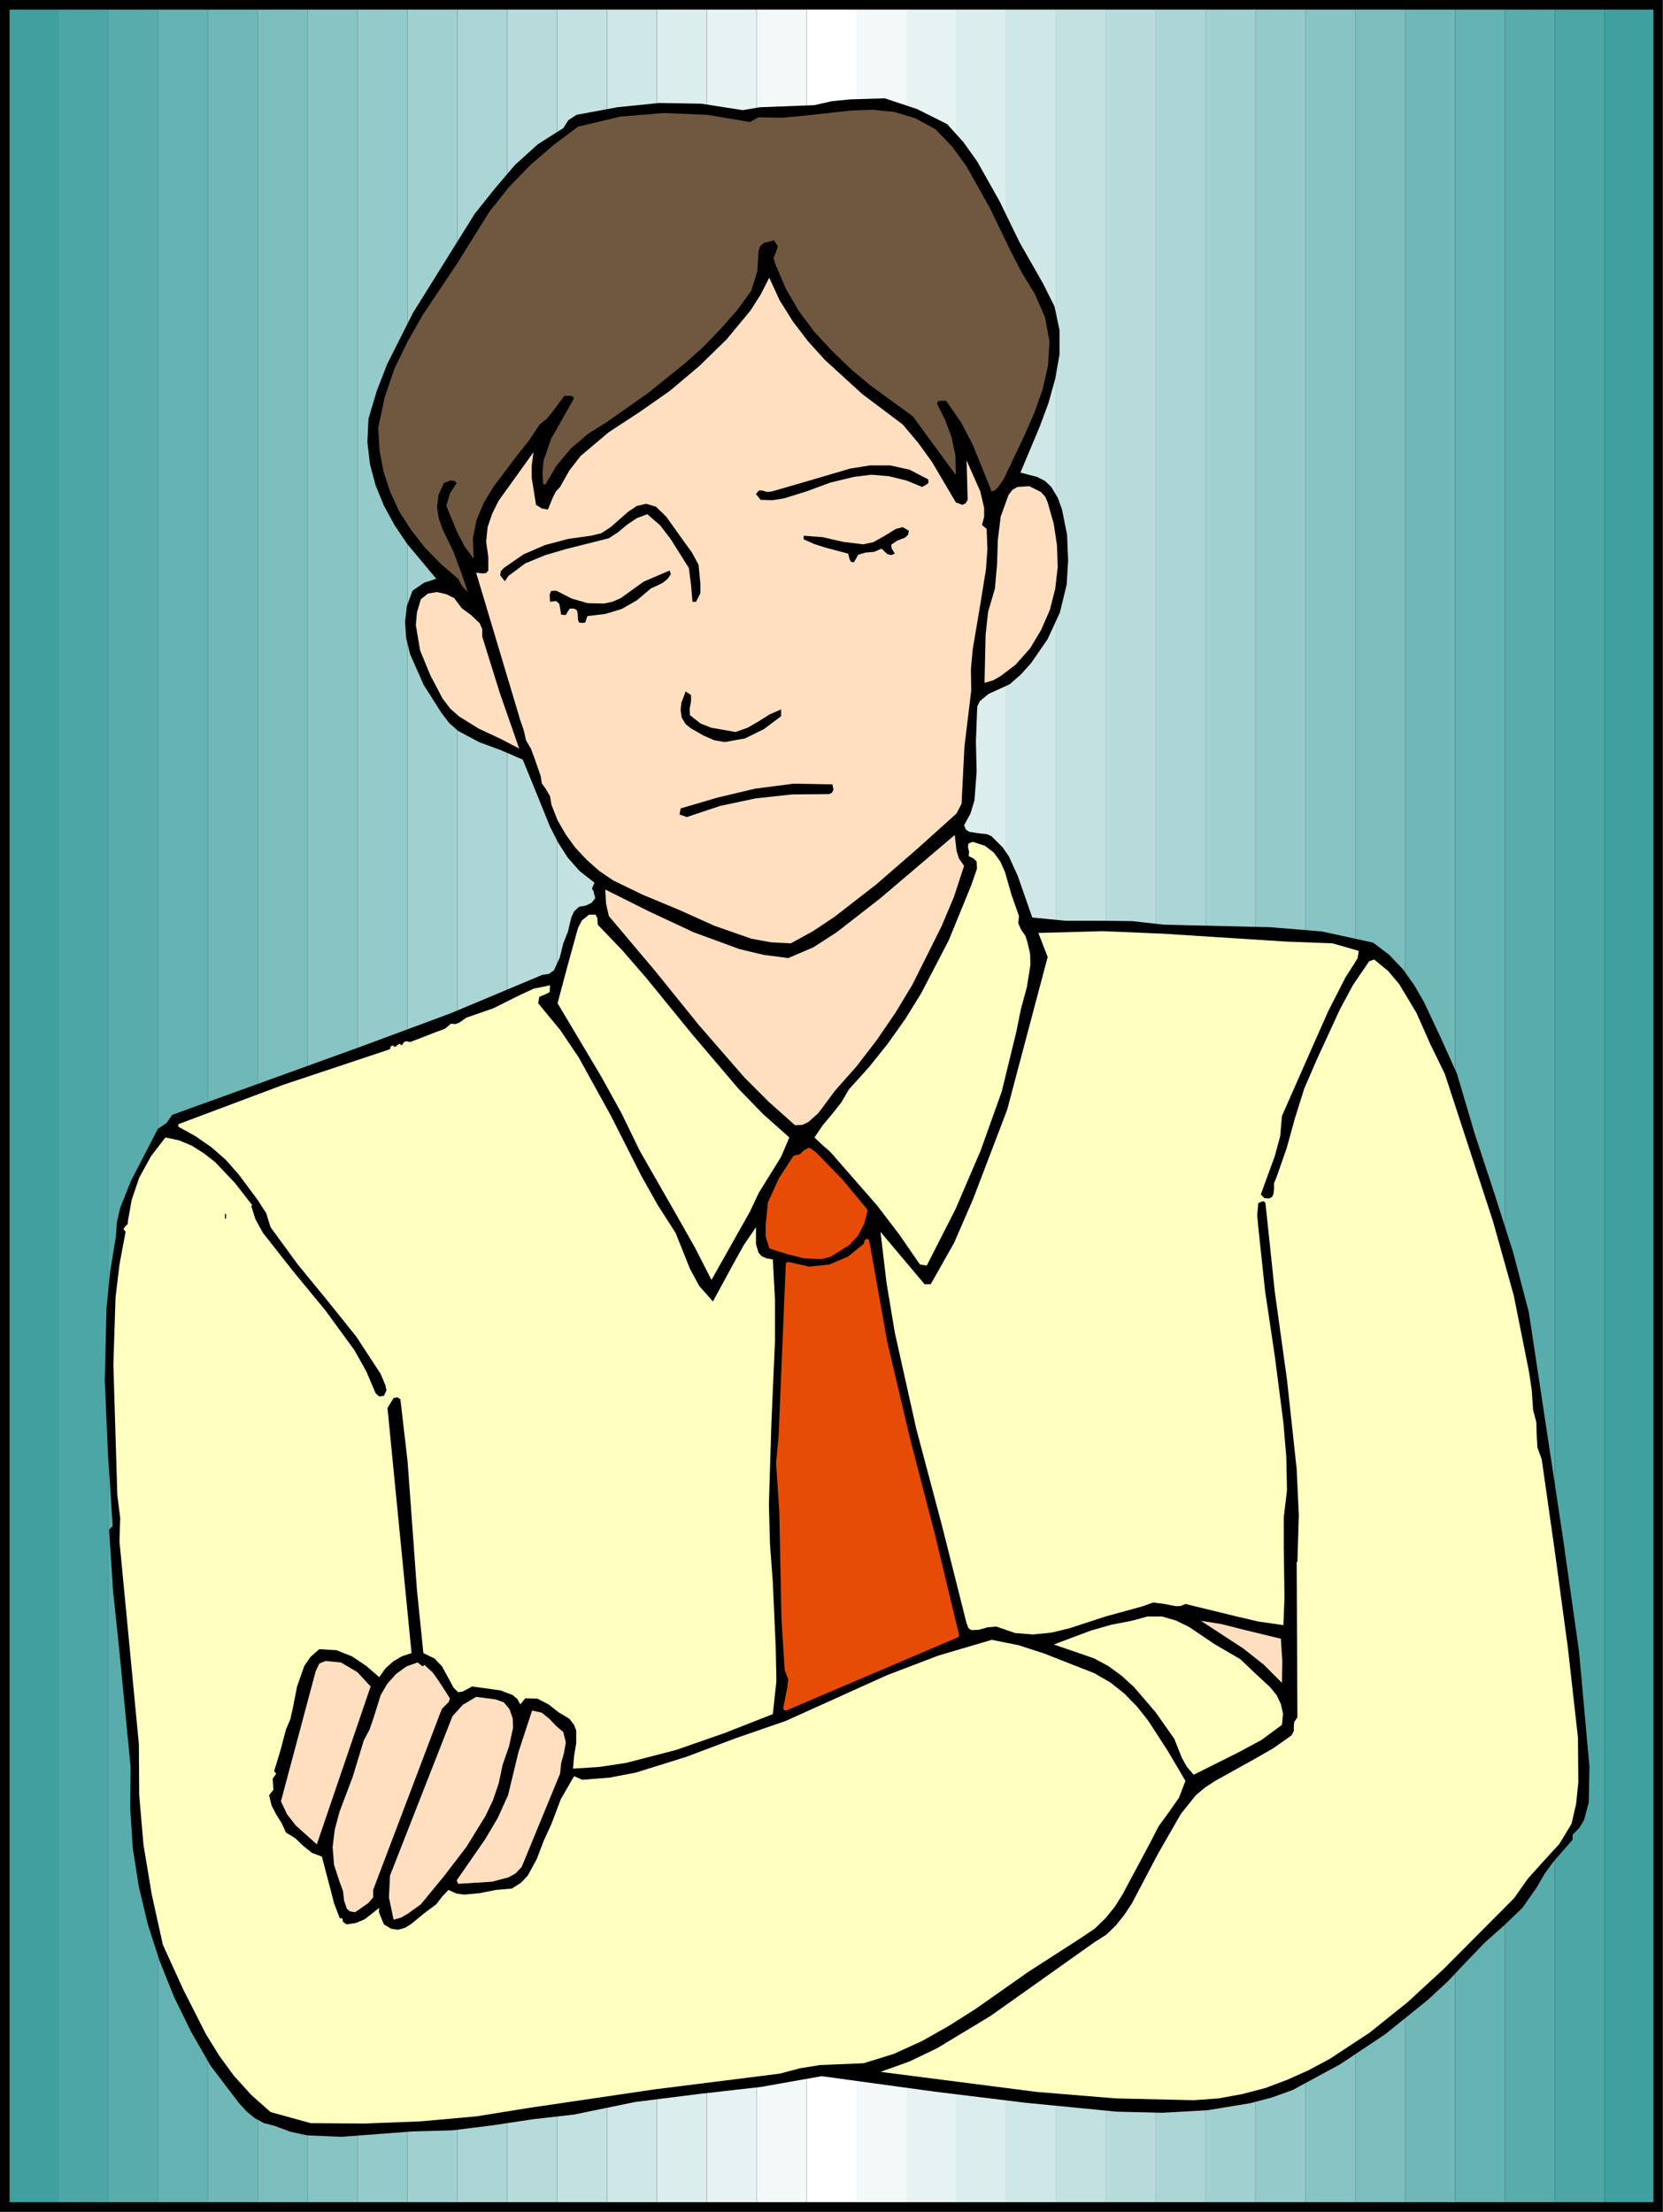 <?xml version="1.0" encoding="UTF-8" standalone="no"?>
<svg
   xmlns:dc="http://purl.org/dc/elements/1.1/"
   xmlns:cc="http://creativecommons.org/ns#"
   xmlns:rdf="http://www.w3.org/1999/02/22-rdf-syntax-ns#"
   xmlns:svg="http://www.w3.org/2000/svg"
   xmlns="http://www.w3.org/2000/svg"
   xmlns:sodipodi="http://sodipodi.sourceforge.net/DTD/sodipodi-0.dtd"
   xmlns:inkscape="http://www.inkscape.org/namespaces/inkscape"
   version="1.0"
   width="117.729mm"
   height="156.591mm"
   id="svg199"
   sodipodi:docname="JBIZ017.WMF">
  <rect width="100%" height="100%" fill="#333333" stroke="none"/>
  <sodipodi:namedview
     pagecolor="#ffffff"
     bordercolor="#666666"
     borderopacity="1"
     objecttolerance="10"
     gridtolerance="10"
     guidetolerance="10"
     inkscape:pageopacity="0"
     inkscape:pageshadow="2"
     inkscape:window-width="640"
     inkscape:window-height="480"
     id="namedview201" />
  <defs
     id="defs9">
    <clipPath
       clipPathUnits="userSpaceOnUse"
       id="clipWmfPath1">
      <path
         d="M 0,0 L 444.864,0 L 444.864,591.744 L 0,591.744 z"
         id="path2" />
    </clipPath>
    <clipPath
       clipPathUnits="userSpaceOnUse"
       id="clipWmfPath2">
      <path
         d="M 2.592,2.592 V 589.152 H 442.367 V 2.592 Z"
         id="path5" />
    </clipPath>
    <pattern
       id="WMFhbasepattern"
       patternUnits="userSpaceOnUse"
       width="6"
       height="6"
       x="0"
       y="0" />
  </defs>
  <path
     style="fill:#000000;fill-rule:evenodd;fill-opacity:1;stroke:none;"
     clip-path="url(#clipWmfPath1)"
     d="  M 444.768,591.648   L 0,591.648   L 0,0   L 444.768,0   L 444.768,591.648  z "
     id="path11" />
  <path
     style="fill:#40a0a0;fill-rule:evenodd;fill-opacity:1;stroke:none;"
     clip-path="url(#clipWmfPath2)"
     d="  M 2.304,2.304   L 15.648,2.304   L 15.648,589.536   L 2.304,589.536  z "
     id="path13" />
  <path
     style="fill:#4ca6a6;fill-rule:evenodd;fill-opacity:1;stroke:none;"
     clip-path="url(#clipWmfPath2)"
     d="  M 15.648,2.304   L 28.992,2.304   L 28.992,589.536   L 15.648,589.536  z "
     id="path15" />
  <path
     style="fill:#58acac;fill-rule:evenodd;fill-opacity:1;stroke:none;"
     clip-path="url(#clipWmfPath2)"
     d="  M 28.992,2.304   L 42.336,2.304   L 42.336,589.536   L 28.992,589.536  z "
     id="path17" />
  <path
     style="fill:#64b2b2;fill-rule:evenodd;fill-opacity:1;stroke:none;"
     clip-path="url(#clipWmfPath2)"
     d="  M 42.336,2.304   L 55.68,2.304   L 55.68,589.536   L 42.336,589.536  z "
     id="path19" />
  <path
     style="fill:#70b8b8;fill-rule:evenodd;fill-opacity:1;stroke:none;"
     clip-path="url(#clipWmfPath2)"
     d="  M 55.68,2.304   L 69.024,2.304   L 69.024,589.536   L 55.68,589.536  z "
     id="path21" />
  <path
     style="fill:#7cbebe;fill-rule:evenodd;fill-opacity:1;stroke:none;"
     clip-path="url(#clipWmfPath2)"
     d="  M 69.024,2.304   L 82.368,2.304   L 82.368,589.536   L 69.024,589.536  z "
     id="path23" />
  <path
     style="fill:#88c4c4;fill-rule:evenodd;fill-opacity:1;stroke:none;"
     clip-path="url(#clipWmfPath2)"
     d="  M 82.368,2.304   L 95.712,2.304   L 95.712,589.536   L 82.368,589.536  z "
     id="path25" />
  <path
     style="fill:#94caca;fill-rule:evenodd;fill-opacity:1;stroke:none;"
     clip-path="url(#clipWmfPath2)"
     d="  M 95.712,2.304   L 109.056,2.304   L 109.056,589.536   L 95.712,589.536  z "
     id="path27" />
  <path
     style="fill:#a0d0d0;fill-rule:evenodd;fill-opacity:1;stroke:none;"
     clip-path="url(#clipWmfPath2)"
     d="  M 109.056,2.304   L 122.4,2.304   L 122.4,589.536   L 109.056,589.536  z "
     id="path29" />
  <path
     style="fill:#abd5d5;fill-rule:evenodd;fill-opacity:1;stroke:none;"
     clip-path="url(#clipWmfPath2)"
     d="  M 122.4,2.304   L 135.744,2.304   L 135.744,589.536   L 122.4,589.536  z "
     id="path31" />
  <path
     style="fill:#b7dbdb;fill-rule:evenodd;fill-opacity:1;stroke:none;"
     clip-path="url(#clipWmfPath2)"
     d="  M 135.744,2.304   L 149.088,2.304   L 149.088,589.536   L 135.744,589.536  z "
     id="path33" />
  <path
     style="fill:#c3e1e1;fill-rule:evenodd;fill-opacity:1;stroke:none;"
     clip-path="url(#clipWmfPath2)"
     d="  M 149.088,2.304   L 162.432,2.304   L 162.432,589.536   L 149.088,589.536  z "
     id="path35" />
  <path
     style="fill:#cfe7e7;fill-rule:evenodd;fill-opacity:1;stroke:none;"
     clip-path="url(#clipWmfPath2)"
     d="  M 162.432,2.304   L 175.776,2.304   L 175.776,589.536   L 162.432,589.536  z "
     id="path37" />
  <path
     style="fill:#dbeded;fill-rule:evenodd;fill-opacity:1;stroke:none;"
     clip-path="url(#clipWmfPath2)"
     d="  M 175.776,2.304   L 189.12,2.304   L 189.12,589.536   L 175.776,589.536  z "
     id="path39" />
  <path
     style="fill:#e7f3f3;fill-rule:evenodd;fill-opacity:1;stroke:none;"
     clip-path="url(#clipWmfPath2)"
     d="  M 189.12,2.304   L 202.464,2.304   L 202.464,589.536   L 189.12,589.536  z "
     id="path41" />
  <path
     style="fill:#f3f9f9;fill-rule:evenodd;fill-opacity:1;stroke:none;"
     clip-path="url(#clipWmfPath2)"
     d="  M 202.464,2.304   L 215.808,2.304   L 215.808,589.536   L 202.464,589.536  z "
     id="path43" />
  <path
     style="fill:#ffffff;fill-rule:evenodd;fill-opacity:1;stroke:none;"
     clip-path="url(#clipWmfPath2)"
     d="  M 215.808,2.304   L 229.248,2.304   L 229.248,589.536   L 215.808,589.536  z "
     id="path45" />
  <path
     style="fill:#f3f9f9;fill-rule:evenodd;fill-opacity:1;stroke:none;"
     clip-path="url(#clipWmfPath2)"
     d="  M 229.248,2.304   L 242.592,2.304   L 242.592,589.536   L 229.248,589.536  z "
     id="path47" />
  <path
     style="fill:#e7f3f3;fill-rule:evenodd;fill-opacity:1;stroke:none;"
     clip-path="url(#clipWmfPath2)"
     d="  M 242.592,2.304   L 255.936,2.304   L 255.936,589.536   L 242.592,589.536  z "
     id="path49" />
  <path
     style="fill:#dbeded;fill-rule:evenodd;fill-opacity:1;stroke:none;"
     clip-path="url(#clipWmfPath2)"
     d="  M 255.936,2.304   L 269.28,2.304   L 269.28,589.536   L 255.936,589.536  z "
     id="path51" />
  <path
     style="fill:#cfe7e7;fill-rule:evenodd;fill-opacity:1;stroke:none;"
     clip-path="url(#clipWmfPath2)"
     d="  M 269.28,2.304   L 282.624,2.304   L 282.624,589.536   L 269.28,589.536  z "
     id="path53" />
  <path
     style="fill:#c3e1e1;fill-rule:evenodd;fill-opacity:1;stroke:none;"
     clip-path="url(#clipWmfPath2)"
     d="  M 282.624,2.304   L 295.968,2.304   L 295.968,589.536   L 282.624,589.536  z "
     id="path55" />
  <path
     style="fill:#b7dbdb;fill-rule:evenodd;fill-opacity:1;stroke:none;"
     clip-path="url(#clipWmfPath2)"
     d="  M 295.968,2.304   L 309.312,2.304   L 309.312,589.536   L 295.968,589.536  z "
     id="path57" />
  <path
     style="fill:#abd5d5;fill-rule:evenodd;fill-opacity:1;stroke:none;"
     clip-path="url(#clipWmfPath2)"
     d="  M 309.312,2.304   L 322.656,2.304   L 322.656,589.536   L 309.312,589.536  z "
     id="path59" />
  <path
     style="fill:#a0d0d0;fill-rule:evenodd;fill-opacity:1;stroke:none;"
     clip-path="url(#clipWmfPath2)"
     d="  M 322.656,2.304   L 336,2.304   L 336,589.536   L 322.656,589.536  z "
     id="path61" />
  <path
     style="fill:#94caca;fill-rule:evenodd;fill-opacity:1;stroke:none;"
     clip-path="url(#clipWmfPath2)"
     d="  M 336,2.304   L 349.344,2.304   L 349.344,589.536   L 336,589.536  z "
     id="path63" />
  <path
     style="fill:#88c4c4;fill-rule:evenodd;fill-opacity:1;stroke:none;"
     clip-path="url(#clipWmfPath2)"
     d="  M 349.344,2.304   L 362.688,2.304   L 362.688,589.536   L 349.344,589.536  z "
     id="path65" />
  <path
     style="fill:#7cbebe;fill-rule:evenodd;fill-opacity:1;stroke:none;"
     clip-path="url(#clipWmfPath2)"
     d="  M 362.688,2.304   L 376.032,2.304   L 376.032,589.536   L 362.688,589.536  z "
     id="path67" />
  <path
     style="fill:#70b8b8;fill-rule:evenodd;fill-opacity:1;stroke:none;"
     clip-path="url(#clipWmfPath2)"
     d="  M 376.032,2.304   L 389.376,2.304   L 389.376,589.536   L 376.032,589.536  z "
     id="path69" />
  <path
     style="fill:#64b2b2;fill-rule:evenodd;fill-opacity:1;stroke:none;"
     clip-path="url(#clipWmfPath2)"
     d="  M 389.376,2.304   L 402.72,2.304   L 402.72,589.536   L 389.376,589.536  z "
     id="path71" />
  <path
     style="fill:#58acac;fill-rule:evenodd;fill-opacity:1;stroke:none;"
     clip-path="url(#clipWmfPath2)"
     d="  M 402.72,2.304   L 416.064,2.304   L 416.064,589.536   L 402.72,589.536  z "
     id="path73" />
  <path
     style="fill:#4ca6a6;fill-rule:evenodd;fill-opacity:1;stroke:none;"
     clip-path="url(#clipWmfPath2)"
     d="  M 416.064,2.304   L 429.408,2.304   L 429.408,589.536   L 416.064,589.536  z "
     id="path75" />
  <path
     style="fill:#40a0a0;fill-rule:evenodd;fill-opacity:1;stroke:none;"
     clip-path="url(#clipWmfPath2)"
     d="  M 429.408,2.304   L 442.752,2.304   L 442.752,589.536   L 429.408,589.536  z "
     id="path77" />
  <path
     style="fill:#000000;fill-rule:evenodd;fill-opacity:1;stroke:none;"
     clip-path="url(#clipWmfPath2)"
     d="  M 442.272,589.056   L 2.592,589.056   L 2.592,2.592   L 442.272,2.592   L 442.272,589.056  z "
     id="path79" />
  <path
     style="fill:#40a0a0;fill-rule:evenodd;fill-opacity:1;stroke:none;"
     clip-path="url(#clipWmfPath2)"
     d="  M 2.304,2.304   L 15.648,2.304   L 15.648,589.536   L 2.304,589.536  z "
     id="path81" />
  <path
     style="fill:#4ca6a6;fill-rule:evenodd;fill-opacity:1;stroke:none;"
     clip-path="url(#clipWmfPath2)"
     d="  M 15.648,2.304   L 28.992,2.304   L 28.992,589.536   L 15.648,589.536  z "
     id="path83" />
  <path
     style="fill:#58acac;fill-rule:evenodd;fill-opacity:1;stroke:none;"
     clip-path="url(#clipWmfPath2)"
     d="  M 28.992,2.304   L 42.336,2.304   L 42.336,589.536   L 28.992,589.536  z "
     id="path85" />
  <path
     style="fill:#64b2b2;fill-rule:evenodd;fill-opacity:1;stroke:none;"
     clip-path="url(#clipWmfPath2)"
     d="  M 42.336,2.304   L 55.68,2.304   L 55.68,589.536   L 42.336,589.536  z "
     id="path87" />
  <path
     style="fill:#70b8b8;fill-rule:evenodd;fill-opacity:1;stroke:none;"
     clip-path="url(#clipWmfPath2)"
     d="  M 55.68,2.304   L 69.024,2.304   L 69.024,589.536   L 55.68,589.536  z "
     id="path89" />
  <path
     style="fill:#7cbebe;fill-rule:evenodd;fill-opacity:1;stroke:none;"
     clip-path="url(#clipWmfPath2)"
     d="  M 69.024,2.304   L 82.368,2.304   L 82.368,589.536   L 69.024,589.536  z "
     id="path91" />
  <path
     style="fill:#88c4c4;fill-rule:evenodd;fill-opacity:1;stroke:none;"
     clip-path="url(#clipWmfPath2)"
     d="  M 82.368,2.304   L 95.712,2.304   L 95.712,589.536   L 82.368,589.536  z "
     id="path93" />
  <path
     style="fill:#94caca;fill-rule:evenodd;fill-opacity:1;stroke:none;"
     clip-path="url(#clipWmfPath2)"
     d="  M 95.712,2.304   L 109.056,2.304   L 109.056,589.536   L 95.712,589.536  z "
     id="path95" />
  <path
     style="fill:#a0d0d0;fill-rule:evenodd;fill-opacity:1;stroke:none;"
     clip-path="url(#clipWmfPath2)"
     d="  M 109.056,2.304   L 122.4,2.304   L 122.4,589.536   L 109.056,589.536  z "
     id="path97" />
  <path
     style="fill:#abd5d5;fill-rule:evenodd;fill-opacity:1;stroke:none;"
     clip-path="url(#clipWmfPath2)"
     d="  M 122.4,2.304   L 135.744,2.304   L 135.744,589.536   L 122.4,589.536  z "
     id="path99" />
  <path
     style="fill:#b7dbdb;fill-rule:evenodd;fill-opacity:1;stroke:none;"
     clip-path="url(#clipWmfPath2)"
     d="  M 135.744,2.304   L 149.088,2.304   L 149.088,589.536   L 135.744,589.536  z "
     id="path101" />
  <path
     style="fill:#c3e1e1;fill-rule:evenodd;fill-opacity:1;stroke:none;"
     clip-path="url(#clipWmfPath2)"
     d="  M 149.088,2.304   L 162.432,2.304   L 162.432,589.536   L 149.088,589.536  z "
     id="path103" />
  <path
     style="fill:#cfe7e7;fill-rule:evenodd;fill-opacity:1;stroke:none;"
     clip-path="url(#clipWmfPath2)"
     d="  M 162.432,2.304   L 175.776,2.304   L 175.776,589.536   L 162.432,589.536  z "
     id="path105" />
  <path
     style="fill:#dbeded;fill-rule:evenodd;fill-opacity:1;stroke:none;"
     clip-path="url(#clipWmfPath2)"
     d="  M 175.776,2.304   L 189.12,2.304   L 189.12,589.536   L 175.776,589.536  z "
     id="path107" />
  <path
     style="fill:#e7f3f3;fill-rule:evenodd;fill-opacity:1;stroke:none;"
     clip-path="url(#clipWmfPath2)"
     d="  M 189.12,2.304   L 202.464,2.304   L 202.464,589.536   L 189.12,589.536  z "
     id="path109" />
  <path
     style="fill:#f3f9f9;fill-rule:evenodd;fill-opacity:1;stroke:none;"
     clip-path="url(#clipWmfPath2)"
     d="  M 202.464,2.304   L 215.808,2.304   L 215.808,589.536   L 202.464,589.536  z "
     id="path111" />
  <path
     style="fill:#ffffff;fill-rule:evenodd;fill-opacity:1;stroke:none;"
     clip-path="url(#clipWmfPath2)"
     d="  M 215.808,2.304   L 229.248,2.304   L 229.248,589.536   L 215.808,589.536  z "
     id="path113" />
  <path
     style="fill:#f3f9f9;fill-rule:evenodd;fill-opacity:1;stroke:none;"
     clip-path="url(#clipWmfPath2)"
     d="  M 229.248,2.304   L 242.592,2.304   L 242.592,589.536   L 229.248,589.536  z "
     id="path115" />
  <path
     style="fill:#e7f3f3;fill-rule:evenodd;fill-opacity:1;stroke:none;"
     clip-path="url(#clipWmfPath2)"
     d="  M 242.592,2.304   L 255.936,2.304   L 255.936,589.536   L 242.592,589.536  z "
     id="path117" />
  <path
     style="fill:#dbeded;fill-rule:evenodd;fill-opacity:1;stroke:none;"
     clip-path="url(#clipWmfPath2)"
     d="  M 255.936,2.304   L 269.28,2.304   L 269.28,589.536   L 255.936,589.536  z "
     id="path119" />
  <path
     style="fill:#cfe7e7;fill-rule:evenodd;fill-opacity:1;stroke:none;"
     clip-path="url(#clipWmfPath2)"
     d="  M 269.28,2.304   L 282.624,2.304   L 282.624,589.536   L 269.28,589.536  z "
     id="path121" />
  <path
     style="fill:#c3e1e1;fill-rule:evenodd;fill-opacity:1;stroke:none;"
     clip-path="url(#clipWmfPath2)"
     d="  M 282.624,2.304   L 295.968,2.304   L 295.968,589.536   L 282.624,589.536  z "
     id="path123" />
  <path
     style="fill:#b7dbdb;fill-rule:evenodd;fill-opacity:1;stroke:none;"
     clip-path="url(#clipWmfPath2)"
     d="  M 295.968,2.304   L 309.312,2.304   L 309.312,589.536   L 295.968,589.536  z "
     id="path125" />
  <path
     style="fill:#abd5d5;fill-rule:evenodd;fill-opacity:1;stroke:none;"
     clip-path="url(#clipWmfPath2)"
     d="  M 309.312,2.304   L 322.656,2.304   L 322.656,589.536   L 309.312,589.536  z "
     id="path127" />
  <path
     style="fill:#a0d0d0;fill-rule:evenodd;fill-opacity:1;stroke:none;"
     clip-path="url(#clipWmfPath2)"
     d="  M 322.656,2.304   L 336,2.304   L 336,589.536   L 322.656,589.536  z "
     id="path129" />
  <path
     style="fill:#94caca;fill-rule:evenodd;fill-opacity:1;stroke:none;"
     clip-path="url(#clipWmfPath2)"
     d="  M 336,2.304   L 349.344,2.304   L 349.344,589.536   L 336,589.536  z "
     id="path131" />
  <path
     style="fill:#88c4c4;fill-rule:evenodd;fill-opacity:1;stroke:none;"
     clip-path="url(#clipWmfPath2)"
     d="  M 349.344,2.304   L 362.688,2.304   L 362.688,589.536   L 349.344,589.536  z "
     id="path133" />
  <path
     style="fill:#7cbebe;fill-rule:evenodd;fill-opacity:1;stroke:none;"
     clip-path="url(#clipWmfPath2)"
     d="  M 362.688,2.304   L 376.032,2.304   L 376.032,589.536   L 362.688,589.536  z "
     id="path135" />
  <path
     style="fill:#70b8b8;fill-rule:evenodd;fill-opacity:1;stroke:none;"
     clip-path="url(#clipWmfPath2)"
     d="  M 376.032,2.304   L 389.376,2.304   L 389.376,589.536   L 376.032,589.536  z "
     id="path137" />
  <path
     style="fill:#64b2b2;fill-rule:evenodd;fill-opacity:1;stroke:none;"
     clip-path="url(#clipWmfPath2)"
     d="  M 389.376,2.304   L 402.72,2.304   L 402.72,589.536   L 389.376,589.536  z "
     id="path139" />
  <path
     style="fill:#58acac;fill-rule:evenodd;fill-opacity:1;stroke:none;"
     clip-path="url(#clipWmfPath2)"
     d="  M 402.72,2.304   L 416.064,2.304   L 416.064,589.536   L 402.72,589.536  z "
     id="path141" />
  <path
     style="fill:#4ca6a6;fill-rule:evenodd;fill-opacity:1;stroke:none;"
     clip-path="url(#clipWmfPath2)"
     d="  M 416.064,2.304   L 429.408,2.304   L 429.408,589.536   L 416.064,589.536  z "
     id="path143" />
  <path
     style="fill:#40a0a0;fill-rule:evenodd;fill-opacity:1;stroke:none;"
     clip-path="url(#clipWmfPath2)"
     d="  M 429.408,2.304   L 442.752,2.304   L 442.752,589.536   L 429.408,589.536  z "
     id="path145" />
  <path
     style="fill:none;stroke:none;"
     clip-path="url(#clipWmfPath1)"
     d="  M 442.272,589.056   L 2.592,589.056   L 2.592,2.592   L 442.272,2.592   L 442.272,589.056  "
     id="path147" />
  <path
     style="fill:#000000;fill-rule:evenodd;fill-opacity:1;stroke:none;"
     clip-path="url(#clipWmfPath1)"
     d="  M 253.44,33.216   L 257.76,38.016   L 261.408,43.104   L 267.456,53.856   L 272.832,64.896   L 279.072,75.84   L 282.144,81.984   L 283.488,88.32   L 283.488,94.848   L 282.336,101.376   L 280.512,107.904   L 278.112,114.336   L 273.024,126.432   L 277.44,127.584   L 279.552,128.64   L 281.28,130.272   L 283.008,133.152   L 284.16,136.32   L 285.504,143.04   L 285.792,149.952   L 285.408,156.384   L 283.584,163.872   L 280.32,170.976   L 275.808,177.504   L 273.12,180.48   L 270.144,183.072   L 264.48,185.664   L 262.176,187.584   L 261.504,188.928   L 261.408,190.656   L 261.12,198.432   L 261.312,206.4   L 260.736,214.08   L 259.68,217.632   L 257.952,220.8   L 258.432,221.952   L 259.296,222.528   L 261.6,222.912   L 264.192,223.2   L 265.344,223.776   L 266.208,224.64   L 268.32,226.752   L 269.952,229.152   L 272.352,234.432   L 276.192,245.472   L 285.024,246.336   L 293.952,246.336   L 302.88,246.432   L 311.424,247.392   L 339.84,248.064   L 353.76,249.216   L 367.392,252.192   L 371.712,255.456   L 375.36,259.296   L 378.432,263.616   L 381.024,268.128   L 385.536,277.728   L 389.856,287.328   L 394.56,303.264   L 399.744,319.008   L 404.832,334.944   L 409.056,351.072   L 418.176,411.36   L 422.496,441.888   L 425.28,472.704   L 425.088,482.208   L 423.84,486.912   L 422.592,489.024   L 420.768,490.848   L 420.768,492.192   L 415.584,498.144   L 413.28,501.312   L 411.168,504.96   L 407.328,510.432   L 402.432,515.136   L 397.248,519.744   L 392.352,524.832   L 387.36,530.112   L 382.08,535.008   L 370.656,544.224   L 358.56,552.288   L 345.984,559.104   L 340.416,561.12   L 334.656,562.656   L 323.04,564.576   L 311.04,565.248   L 298.848,564.96   L 274.272,562.56   L 249.984,559.584   L 219.84,555.456   L 203.616,558.336   L 186.72,560.256   L 169.92,562.368   L 153.6,565.728   L 142.656,566.976   L 131.808,568.608   L 121.056,569.952   L 110.4,570.24   L 91.392,571.68   L 82.176,571.296   L 77.76,570.336   L 73.344,568.704   L 70.656,568.032   L 68.16,566.688   L 65.952,564.864   L 63.936,562.656   L 56.352,552.672   L 51.168,543.648   L 46.56,534.24   L 42.72,524.64   L 39.552,514.848   L 37.152,504.768   L 35.52,494.4   L 34.848,483.744   L 34.944,472.704   L 31.872,441.024   L 30.24,425.472   L 29.184,409.248   L 30.144,408.288   L 28.896,388.992   L 28.032,369.312   L 28.512,349.824   L 29.472,340.224   L 31.008,330.816   L 31.296,326.88   L 32.16,323.136   L 35.04,315.936   L 42.24,302.016   L 44.544,300.48   L 46.08,298.272   L 95.712,280.32   L 120.576,271.104   L 145.056,260.832   L 146.88,260.544   L 148.224,259.584   L 149.76,256.224   L 150.72,252.384   L 151.968,249.216   L 152.832,245.568   L 153.6,243.84   L 154.944,242.592   L 156.672,242.304   L 158.304,241.536   L 159.264,240.288   L 158.784,238.368   L 158.4,237.792   L 158.592,237.216   L 159.072,236.16   L 155.136,233.088   L 151.968,229.536   L 149.376,225.504   L 147.168,221.184   L 143.52,212.16   L 139.872,203.232   L 134.112,200.736   L 128.16,198.528   L 122.592,195.552   L 120.192,193.44   L 118.08,190.656   L 113.376,183.264   L 109.728,175.008   L 108.672,170.688   L 108.384,166.368   L 108.864,162.144   L 110.4,158.016   L 113.472,155.904   L 116.736,154.848   L 108.96,145.536   L 105.6,140.544   L 102.72,135.264   L 100.512,129.888   L 98.976,124.128   L 98.304,118.272   L 98.592,112.032   L 100.8,104.64   L 103.584,97.44   L 110.496,83.712   L 127.008,57.216   L 132.288,50.592   L 137.76,44.16   L 143.904,38.592   L 150.72,34.272   L 152.064,32.16   L 154.272,30.72   L 165.12,28.704   L 176.352,27.552   L 187.68,27.744   L 198.72,29.472   L 203.232,28.704   L 208.224,28.512   L 217.92,28.128   L 222.624,27.072   L 227.424,26.592   L 236.736,26.304   L 245.376,29.184   L 253.44,33.216  z "
     id="path149" />
  <path
     style="fill:#705840;fill-rule:evenodd;fill-opacity:1;stroke:none;"
     clip-path="url(#clipWmfPath1)"
     d="  M 250.272,34.56   L 254.88,39.36   L 258.624,44.544   L 264.864,55.68   L 270.432,67.2   L 273.408,72.96   L 276.768,78.432   L 279.648,84.96   L 280.8,91.392   L 280.416,97.824   L 278.976,104.16   L 276.768,110.4   L 274.08,116.544   L 268.512,128.256   L 267.168,130.176   L 266.4,131.04   L 265.344,131.52   L 260.256,118.944   L 257.088,112.896   L 253.152,107.232   L 251.712,107.232   L 251.04,107.328   L 250.656,107.904   L 252.864,112.32   L 254.592,116.928   L 255.648,121.92   L 255.744,127.104   L 244.224,111.36   L 232.992,103.2   L 227.616,98.688   L 222.528,93.792   L 217.824,88.704   L 213.696,83.136   L 210.24,77.184   L 207.456,70.656   L 206.976,69.024   L 207.648,67.392   L 208.128,65.856   L 207.072,64.32   L 204.384,64.992   L 203.424,65.856   L 202.944,67.2   L 202.656,72.48   L 201.024,77.76   L 197.184,83.04   L 192.864,87.936   L 188.352,92.64   L 183.456,97.056   L 173.184,105.312   L 162.24,112.992   L 157.344,116.064   L 152.736,120   L 148.896,124.608   L 145.92,129.6   L 145.344,129.6   L 145.152,126.336   L 145.44,123.264   L 147.456,117.408   L 153.6,106.56   L 153.12,105.984   L 152.448,105.888   L 151.008,105.888   L 147.936,110.016   L 146.4,111.936   L 144.384,113.568   L 141.504,117.888   L 138.24,122.016   L 132,130.272   L 129.408,134.592   L 127.488,139.2   L 126.528,144.096   L 126.72,149.472   L 124.32,146.208   L 122.4,142.56   L 119.424,135.36   L 120.384,132   L 122.208,129.216   L 121.536,128.64   L 120.576,128.544   L 118.752,129.216   L 117.312,132.48   L 116.928,135.648   L 117.408,138.72   L 118.464,141.696   L 121.344,147.648   L 123.552,153.6   L 125.184,158.4   L 123.744,156.96   L 122.592,154.848   L 117.888,150.816   L 113.664,146.496   L 110.016,141.792   L 106.848,136.896   L 104.448,131.712   L 102.624,126.24   L 101.568,120.576   L 101.184,114.528   L 102.912,106.368   L 105.504,98.688   L 109.056,91.392   L 113.088,84.288   L 122.208,70.656   L 130.944,56.64   L 136.128,50.112   L 141.888,44.16   L 148.128,38.784   L 154.656,33.888   L 165.984,31.2   L 177.6,30.24   L 189.216,30.72   L 200.64,32.64   L 202.944,31.392   L 209.376,31.488   L 215.616,30.912   L 227.712,29.568   L 233.568,29.376   L 239.232,29.952   L 244.8,31.584   L 250.272,34.56  z "
     id="path151" />
  <path
     style="fill:#ffdfbf;fill-rule:evenodd;fill-opacity:1;stroke:none;"
     clip-path="url(#clipWmfPath1)"
     d="  M 241.536,113.568   L 245.664,118.464   L 249.408,123.648   L 255.744,134.4   L 257.472,135.072   L 258.336,134.688   L 258.912,133.728   L 258.624,123.168   L 262.272,131.424   L 263.328,135.936   L 263.328,138.24   L 262.752,140.448   L 264,141.504   L 264.192,146.976   L 263.808,152.352   L 262.08,163.008   L 260.256,173.76   L 259.776,179.136   L 259.872,184.704   L 258.048,199.776   L 257.28,215.04   L 255.936,217.632   L 245.376,227.136   L 234.432,236.64   L 223.296,245.28   L 217.536,249.12   L 211.584,252.384   L 206.208,252.096   L 201.024,251.136   L 191.136,247.68   L 181.536,243.36   L 171.84,239.328   L 163.968,235.488   L 160.32,232.992   L 156.96,230.016   L 153.984,226.848   L 151.392,223.296   L 149.184,219.456   L 147.552,215.328   L 147.168,213.024   L 146.112,211.2   L 144.96,209.568   L 144.672,207.648   L 143.04,202.944   L 142.08,200.352   L 140.736,198.048   L 140.16,195.456   L 139.2,192.672   L 133.344,173.088   L 127.392,153.216   L 129.12,153.408   L 130.08,153.312   L 130.656,152.64   L 130.656,149.088   L 130.08,144.96   L 130.464,141.024   L 131.712,137.376   L 133.44,133.92   L 138.144,127.392   L 142.752,120.96   L 142.272,124.512   L 142.272,127.872   L 143.424,135.072   L 144.96,136.032   L 146.592,136.32   L 147.936,133.056   L 148.704,131.52   L 149.856,130.272   L 152.352,125.856   L 155.328,122.016   L 162.816,115.68   L 171.168,110.208   L 179.136,104.64   L 187.008,98.016   L 194.4,90.816   L 200.832,83.04   L 203.52,78.816   L 205.824,74.304   L 208.608,80.352   L 212.16,86.016   L 216.192,91.296   L 220.704,96.288   L 230.688,105.408   L 241.536,113.568  z "
     id="path153" />
  <path
     style="fill:#000000;fill-rule:evenodd;fill-opacity:1;stroke:none;"
     clip-path="url(#clipWmfPath1)"
     d="  M 248.352,128.256   L 248.448,129.12   L 247.968,129.6   L 246.72,130.272   L 242.496,128.544   L 237.792,127.392   L 233.088,127.008   L 228.48,127.584   L 222.144,129.12   L 215.904,131.424   L 209.76,133.344   L 206.688,133.824   L 203.52,133.728   L 202.272,132.192   L 203.04,131.232   L 204,131.232   L 205.152,131.616   L 206.4,131.52   L 216.672,128.544   L 227.424,125.376   L 232.8,124.512   L 238.176,124.512   L 243.36,125.664   L 248.352,128.256  z "
     id="path155" />
  <path
     style="fill:#ffdfbf;fill-rule:evenodd;fill-opacity:1;stroke:none;"
     clip-path="url(#clipWmfPath1)"
     d="  M 280.32,134.4   L 281.952,140.16   L 282.816,145.92   L 283.008,151.776   L 282.336,157.536   L 280.896,163.2   L 278.592,168.48   L 275.616,173.472   L 271.68,177.888   L 267.744,180.864   L 265.728,182.016   L 263.424,182.688   L 263.712,169.824   L 264.384,163.68   L 266.208,157.44   L 266.784,150.912   L 266.976,144.48   L 267.744,138.24   L 269.856,132.384   L 270.912,131.04   L 272.256,130.272   L 275.424,130.08   L 278.496,131.616   L 279.648,132.864   L 280.32,134.4  z "
     id="path157" />
  <path
     style="fill:#000000;fill-rule:evenodd;fill-opacity:1;stroke:none;"
     clip-path="url(#clipWmfPath1)"
     d="  M 186.912,151.104   L 187.392,156.192   L 187.392,158.688   L 186.24,160.992   L 185.28,160.992   L 184.896,156.48   L 184.32,151.968   L 179.424,144.192   L 176.64,140.544   L 173.184,137.568   L 170.4,138.624   L 167.808,140.352   L 165.408,142.368   L 162.912,144   L 151.488,146.88   L 145.92,148.512   L 140.544,150.72   L 137.472,153.024   L 136.032,154.08   L 135.072,155.52   L 133.824,153.888   L 134.016,152.832   L 134.784,151.968   L 140.064,148.32   L 145.824,145.824   L 151.968,144.192   L 158.112,143.328   L 160.896,142.656   L 163.392,141.024   L 168.096,136.896   L 170.4,135.36   L 172.896,134.784   L 175.488,135.552   L 178.272,138.24   L 182.784,144.576   L 185.088,147.744   L 186.912,151.104  z "
     id="path159" />
  <path
     style="fill:#000000;fill-rule:evenodd;fill-opacity:1;stroke:none;"
     clip-path="url(#clipWmfPath1)"
     d="  M 243.168,141.984   L 242.976,143.04   L 242.208,143.808   L 240,144.672   L 238.464,145.728   L 238.56,146.688   L 239.424,148.128   L 238.464,148.512   L 237.408,148.224   L 235.872,146.784   L 233.856,147.648   L 231.552,147.84   L 229.632,148.416   L 228.48,150.432   L 227.712,150.336   L 227.328,149.664   L 226.944,148.128   L 220.8,146.496   L 217.824,145.536   L 215.04,144.288   L 215.04,143.328   L 220.128,143.712   L 225.504,144.96   L 230.976,145.632   L 233.664,145.056   L 236.256,143.616   L 239.712,141.504   L 241.536,141.024   L 243.168,141.984  z "
     id="path161" />
  <path
     style="fill:#000000;fill-rule:evenodd;fill-opacity:1;stroke:none;"
     clip-path="url(#clipWmfPath1)"
     d="  M 179.52,153.6   L 178.56,154.944   L 177.216,156   L 174.144,157.44   L 170.4,160.608   L 166.368,162.912   L 161.952,164.256   L 157.152,164.832   L 156.768,166.08   L 156.576,166.56   L 155.808,166.656   L 154.944,166.56   L 154.656,165.792   L 154.56,164.064   L 154.368,163.296   L 153.6,162.816   L 152.448,162.816   L 151.872,163.68   L 151.392,164.544   L 150.144,164.448   L 149.664,161.568   L 148.8,160.8   L 147.168,160.992   L 147.072,159.072   L 147.456,158.112   L 148.8,158.016   L 152.928,160.128   L 157.248,161.376   L 161.664,161.472   L 163.872,160.992   L 166.08,160.032   L 172.224,155.616   L 179.136,152.64   L 179.52,153.6  z "
     id="path163" />
  <path
     style="fill:#ffdfbf;fill-rule:evenodd;fill-opacity:1;stroke:none;"
     clip-path="url(#clipWmfPath1)"
     d="  M 121.536,160.032   L 123.552,162.72   L 126.144,164.64   L 128.352,166.752   L 129.024,168.288   L 129.024,170.304   L 133.728,185.376   L 138.912,200.256   L 133.728,197.568   L 128.16,194.976   L 122.88,191.712   L 120.48,189.6   L 118.368,186.816   L 115.104,180.576   L 112.416,174.048   L 111.264,167.232   L 111.552,163.872   L 112.608,160.32   L 114.528,158.784   L 116.928,158.4   L 119.424,158.976   L 121.536,160.032  z "
     id="path165" />
  <path
     style="fill:#000000;fill-rule:evenodd;fill-opacity:1;stroke:none;"
     clip-path="url(#clipWmfPath1)"
     d="  M 184.608,191.328   L 187.392,193.536   L 190.272,194.688   L 196.8,195.84   L 200.064,194.688   L 203.04,192.96   L 205.92,191.136   L 208.992,189.792   L 208.992,191.616   L 204.384,195.072   L 199.296,197.568   L 193.92,198.528   L 191.136,198.048   L 188.256,196.8   L 184.896,194.88   L 183.456,193.728   L 182.4,192   L 182.112,189.984   L 182.304,188.064   L 183.456,184.992   L 184.896,185.952   L 184.896,187.68   L 184.512,189.696   L 184.608,191.328  z "
     id="path167" />
  <path
     style="fill:#000000;fill-rule:evenodd;fill-opacity:1;stroke:none;"
     clip-path="url(#clipWmfPath1)"
     d="  M 222.72,209.856   L 223.008,211.296   L 222.624,212.064   L 221.856,212.448   L 211.968,212.544   L 202.176,213.6   L 192.672,215.616   L 183.744,218.592   L 181.824,217.92   L 182.112,216.288   L 191.904,213.408   L 201.984,211.008   L 212.352,209.664   L 222.72,209.856  z "
     id="path169" />
  <path
     style="fill:#ffdfbf;fill-rule:evenodd;fill-opacity:1;stroke:none;"
     clip-path="url(#clipWmfPath1)"
     d="  M 255.456,223.392   L 255.936,227.616   L 256.608,229.728   L 257.952,231.648   L 255.264,239.904   L 251.904,247.872   L 244.128,263.424   L 239.616,270.912   L 234.624,278.208   L 229.248,285.216   L 223.392,291.84   L 218.976,297.792   L 216.288,300.192   L 214.656,300.96   L 212.736,301.056   L 205.728,294.816   L 199.2,288.288   L 187.008,274.272   L 175.296,259.776   L 162.912,245.088   L 162.144,241.728   L 161.952,237.984   L 173.664,243.84   L 185.568,249.408   L 197.856,253.92   L 204.288,255.456   L 210.912,256.32   L 217.632,253.44   L 223.872,249.408   L 235.584,240.288   L 255.456,223.392  z "
     id="path171" />
  <path
     style="fill:#ffffbf;fill-rule:evenodd;fill-opacity:1;stroke:none;"
     clip-path="url(#clipWmfPath1)"
     d="  M 272.64,245.088   L 272.448,247.008   L 273.216,248.736   L 274.368,250.368   L 274.944,252.192   L 275.616,255.168   L 275.712,258.144   L 274.752,264.096   L 273.12,270.144   L 271.968,275.904   L 268.032,292.032   L 262.368,307.872   L 255.648,323.52   L 247.968,338.592   L 246.144,338.304   L 240.576,330.24   L 234.72,322.56   L 222.144,308.16   L 220.032,306.336   L 217.92,304.32   L 220.128,301.056   L 222.624,298.08   L 225.12,294.912   L 227.136,291.456   L 232.512,285.504   L 237.504,279.264   L 242.208,272.64   L 246.432,265.824   L 253.824,251.616   L 259.872,236.832   L 261.408,232.416   L 261.312,230.496   L 260.544,229.728   L 259.2,229.056   L 259.296,227.904   L 259.008,226.656   L 259.104,225.696   L 260.256,225.216   L 263.52,226.272   L 265.92,228.096   L 267.648,230.496   L 268.896,233.28   L 270.624,239.328   L 272.64,245.088  z "
     id="path173" />
  <path
     style="fill:#ffffbf;fill-rule:evenodd;fill-opacity:1;stroke:none;"
     clip-path="url(#clipWmfPath1)"
     d="  M 159.936,247.392   L 166.56,254.304   L 172.8,261.504   L 185.088,276.576   L 197.568,291.264   L 204.192,298.08   L 211.2,304.32   L 208.992,309.504   L 206.016,314.304   L 203.04,319.104   L 200.64,324.192   L 190.368,342.432   L 185.952,333.792   L 181.056,325.152   L 171.168,307.872   L 166.272,297.792   L 160.8,287.904   L 149.184,268.416   L 151.872,258.336   L 154.656,248.256   L 155.712,246.24   L 157.632,244.704   L 159.36,244.704   L 159.84,245.664   L 159.936,247.392  z "
     id="path175" />
  <path
     style="fill:#ffffbf;fill-rule:evenodd;fill-opacity:1;stroke:none;"
     clip-path="url(#clipWmfPath1)"
     d="  M 356.544,252.384   L 363.552,254.4   L 363.264,256.32   L 362.208,258.048   L 360,261.504   L 355.392,270.528   L 351.264,279.84   L 343.008,298.56   L 342.528,304.032   L 341.088,309.312   L 337.344,319.584   L 338.304,320.544   L 339.552,320.64   L 340.32,320.256   L 340.704,319.584   L 340.896,318.048   L 340.896,316.512   L 341.472,315.168   L 344.256,307.2   L 346.464,299.232   L 348.96,291.264   L 352.32,283.488   L 358.464,270.144   L 362.016,263.52   L 366.336,257.184   L 367.68,256.704   L 371.424,259.776   L 374.4,263.328   L 379.008,271.008   L 382.656,279.264   L 386.592,287.328   L 399.456,326.688   L 405.024,346.56   L 409.056,366.72   L 409.824,371.712   L 410.208,377.184   L 411.072,380.544   L 411.168,383.904   L 411.36,387.264   L 412.512,390.432   L 416.064,415.392   L 419.52,440.928   L 422.208,464.928   L 422.304,476.832   L 421.728,482.496   L 420.48,487.968   L 417.216,493.344   L 412.992,497.952   L 408.768,502.656   L 405.12,507.84   L 386.304,526.752   L 376.608,535.68   L 366.432,543.84   L 355.776,550.848   L 350.208,553.824   L 344.448,556.416   L 338.592,558.624   L 332.352,560.256   L 326.016,561.408   L 319.392,561.888   L 298.56,561.408   L 277.44,559.68   L 235.584,554.304   L 243.36,551.52   L 250.752,547.968   L 265.056,539.328   L 292.8,519.648   L 295.968,517.632   L 298.56,515.136   L 300.864,512.256   L 302.88,509.184   L 309.792,496.032   L 309.408,495.648   L 309.792,496.032   L 316.032,485.184   L 319.968,480.288   L 322.368,478.272   L 325.152,476.448   L 335.52,470.688   L 340.704,467.712   L 345.6,464.256   L 346.176,463.104   L 346.176,461.856   L 346.272,460.704   L 347.136,459.456   L 347.04,438.528   L 346.944,417.888   L 347.136,417.888   L 347.52,405.312   L 346.944,393.024   L 344.352,369.12   L 341.088,345.6   L 338.592,321.888   L 338.208,321.408   L 337.728,321.408   L 336.672,321.888   L 336.384,325.152   L 336.672,328.32   L 338.496,345.408   L 341.088,362.784   L 343.392,380.64   L 344.16,389.664   L 344.352,398.688   L 343.488,405.984   L 343.488,413.376   L 343.68,427.488   L 343.392,434.784   L 336.672,433.824   L 330.144,432.288   L 317.184,429.12   L 315.84,429.696   L 314.496,429.696   L 311.52,429.12   L 308.544,428.736   L 305.568,429.792   L 295.776,432.48   L 286.08,435.648   L 281.28,436.8   L 276.384,437.28   L 271.584,436.896   L 266.592,435.168   L 264.288,435.36   L 261.888,436.032   L 259.872,436.128   L 259.104,435.552   L 258.624,434.304   L 252,408   L 245.184,382.368   L 239.424,356.544   L 237.216,343.296   L 235.584,329.568   L 247.392,343.584   L 249.024,343.584   L 255.264,332.544   L 260.352,320.832   L 269.472,296.928   L 280.32,256.032   L 277.824,249.6   L 294.912,249.12   L 311.04,249.792   L 343.968,251.904   L 356.544,252.384  z "
     id="path177" />
  <path
     style="fill:#ffffbf;fill-rule:evenodd;fill-opacity:1;stroke:none;"
     clip-path="url(#clipWmfPath1)"
     d="  M 147.168,263.616   L 147.072,265.44   L 145.728,266.112   L 144.288,266.688   L 144,268.416   L 149.856,275.52   L 154.848,282.912   L 163.488,298.56   L 171.552,314.496   L 175.968,322.368   L 180.768,329.856   L 184.608,339.456   L 187.104,344.064   L 190.752,348.192   L 196.224,338.112   L 199.008,333.12   L 202.272,328.32   L 202.272,332.832   L 202.944,335.136   L 203.808,336.096   L 205.152,336.672   L 206.784,336.96   L 207.36,347.808   L 207.36,358.752   L 206.4,380.736   L 205.728,402.528   L 206.016,413.088   L 206.784,423.36   L 207.552,440.736   L 207.744,449.664   L 206.784,458.592   L 193.824,463.68   L 180.864,468.192   L 167.52,471.648   L 160.512,472.704   L 153.312,473.184   L 153.6,469.824   L 154.176,466.368   L 154.176,463.008   L 153.6,461.472   L 152.352,459.84   L 149.472,458.112   L 146.784,456   L 143.808,454.464   L 140.544,454.368   L 139.2,456   L 138.432,454.56   L 137.184,453.504   L 133.92,452.256   L 126.336,451.2   L 123.84,452.544   L 122.592,452.736   L 121.344,451.488   L 118.272,445.824   L 116.256,443.712   L 113.28,442.272   L 111.552,425.28   L 110.304,408.096   L 109.056,391.008   L 107.136,374.4   L 106.368,373.824   L 105.312,374.016   L 103.68,376.704   L 110.112,442.272   L 107.52,443.136   L 105.216,444.48   L 103.104,446.4   L 101.472,448.704   L 98.016,445.728   L 94.176,443.136   L 90.048,441.504   L 85.44,441.216   L 83.04,443.328   L 81.408,445.728   L 79.488,451.2   L 78.336,457.056   L 77.664,460.032   L 76.512,462.72   L 75.072,468.192   L 73.344,473.856   L 73.92,474.528   L 72.96,475.872   L 73.056,477.312   L 73.152,478.848   L 72,480.288   L 72.672,483.072   L 73.92,485.472   L 75.36,487.776   L 76.512,490.272   L 79.008,491.808   L 81.216,493.92   L 83.52,495.744   L 86.112,496.704   L 88.32,505.056   L 89.376,509.184   L 90.912,513.216   L 91.584,513.216   L 91.776,514.176   L 92.736,514.848   L 95.232,514.464   L 97.536,513.504   L 101.472,510.432   L 101.376,511.488   L 101.76,512.544   L 102.72,514.848   L 104.64,516   L 106.464,516.288   L 108.288,515.808   L 110.016,514.752   L 113.376,511.968   L 116.736,509.472   L 118.272,507.456   L 120,505.632   L 122.112,506.592   L 124.224,506.88   L 128.352,506.496   L 132.672,505.632   L 136.992,505.248   L 139.392,503.712   L 141.216,501.792   L 143.616,497.376   L 145.44,492.576   L 147.552,487.968   L 150.048,481.344   L 153.6,475.2   L 155.808,476.16   L 163.104,475.584   L 170.112,474.24   L 183.648,470.016   L 196.896,465.024   L 210.24,460.416   L 237.216,448.224   L 251.04,442.944   L 265.344,438.72   L 272.544,440.16   L 279.36,442.368   L 292.8,447.648   L 297.12,450.144   L 300.864,453.12   L 304.224,456.576   L 307.2,460.32   L 312.48,468.48   L 317.184,476.448   L 315.456,480.96   L 312.768,484.8   L 309.984,488.64   L 307.872,492.768   L 300.384,506.784   L 298.272,510.144   L 295.776,513.216   L 292.896,516   L 289.344,518.4   L 275.04,527.616   L 261.12,537.408   L 254.016,541.92   L 246.72,546.048   L 239.136,549.504   L 231.072,552   L 219.456,552.48   L 214.08,553.344   L 208.608,554.784   L 175.008,559.008   L 141.792,563.904   L 127.488,566.208   L 112.512,567.552   L 97.536,568.128   L 83.136,568.032   L 72.384,565.056   L 67.2,560.448   L 62.592,555.36   L 58.656,549.984   L 55.104,544.224   L 49.056,532.32   L 43.584,520.32   L 40.608,506.88   L 38.4,493.632   L 37.248,480.288   L 37.152,466.56   L 34.56,439.488   L 31.968,412.416   L 32.16,406.08   L 31.392,400.032   L 30.336,365.088   L 30.912,347.136   L 31.968,338.304   L 33.6,329.568   L 33.024,328.8   L 33.504,328.128   L 34.176,327.456   L 34.272,326.4   L 35.232,321.024   L 37.248,315.072   L 40.416,309.312   L 44.256,304.32   L 47.904,305.088   L 51.36,306.528   L 54.528,308.544   L 57.504,310.848   L 62.88,316.512   L 67.584,322.56   L 67.2,322.56   L 68.352,326.208   L 70.368,329.856   L 78.528,340.224   L 87.072,350.592   L 94.848,361.248   L 98.016,366.912   L 100.512,372.768   L 101.472,373.632   L 102.72,373.44   L 103.392,372   L 103.104,370.56   L 101.856,367.584   L 95.328,357.6   L 87.552,347.904   L 79.68,338.304   L 72.384,328.32   L 71.232,324.576   L 68.928,321.024   L 63.936,314.304   L 60.48,310.368   L 56.544,306.912   L 52.224,303.936   L 47.712,301.44   L 47.712,300.768   L 75.84,290.208   L 104.352,280.704   L 104.544,279.936   L 105.312,279.648   L 105.312,280.032   L 105.888,280.032   L 106.368,279.552   L 106.848,279.264   L 107.52,279.648   L 108.192,278.688   L 108.864,278.592   L 109.728,278.784   L 110.784,278.4   L 116.448,276.192   L 119.04,275.232   L 120.672,273.888   L 121.824,273.984   L 122.88,273.6   L 124.8,272.256   L 132,269.76   L 138.912,266.304   L 142.848,264.48   L 147.168,263.616  z "
     id="path179" />
  <path
     style="fill:#e64c06;fill-rule:evenodd;fill-opacity:1;stroke:#e64c06;stroke-width:1.344px;stroke-linecap:round;stroke-linejoin:round;stroke-miterlimit:4;stroke-dasharray:none;stroke-opacity:1;"
     clip-path="url(#clipWmfPath1)"
     d="  M 231.456,323.904   L 230.592,327.168   L 229.056,330.144   L 226.848,332.544   L 223.968,334.368   L 221.952,335.616   L 219.744,336.192   L 215.232,336   L 210.72,334.848   L 206.4,333.504   L 205.536,330.72   L 205.536,327.744   L 206.112,321.888   L 208.992,315.552   L 212.736,309.792   L 214.368,309.408   L 215.424,308.352   L 216.48,307.776   L 217.92,308.832   L 224.928,316.032   L 231.456,323.904  z "
     id="path181" />
  <path
     style="fill:#000000;fill-rule:evenodd;fill-opacity:1;stroke:none;"
     clip-path="url(#clipWmfPath1)"
     d="  M 60.192,324.768   L 60.48,324.768   L 60.48,326.016   L 60.192,326.016   L 60.192,324.768  z "
     id="path183" />
  <path
     style="fill:#e64c06;fill-rule:evenodd;fill-opacity:1;stroke:#e64c06;stroke-width:1.344px;stroke-linecap:round;stroke-linejoin:round;stroke-miterlimit:4;stroke-dasharray:none;stroke-opacity:1;"
     clip-path="url(#clipWmfPath1)"
     d="  M 255.936,437.472   L 210.24,456.96   L 211.296,451.68   L 211.584,449.184   L 210.624,446.688   L 209.76,433.152   L 209.472,418.656   L 209.184,404.448   L 208.32,391.392   L 208.992,384.288   L 210.912,338.304   L 216.48,339.552   L 222.048,338.976   L 227.232,336.768   L 231.744,333.12   L 231.936,332.16   L 236.736,359.136   L 242.88,385.152   L 249.6,411.072   L 255.936,437.472  z "
     id="path185" />
  <path
     style="fill:#ffffbf;fill-rule:evenodd;fill-opacity:1;stroke:none;"
     clip-path="url(#clipWmfPath1)"
     d="  M 331.872,443.904   L 335.808,447.648   L 339.84,451.392   L 341.568,453.504   L 342.72,455.904   L 343.296,458.496   L 343.008,461.472   L 337.536,465.504   L 331.488,468.768   L 319.392,474.816   L 317.568,472.704   L 316.224,470.304   L 314.208,465.216   L 309.216,458.112   L 303.36,451.296   L 300.096,448.32   L 296.544,445.728   L 292.8,443.712   L 288.672,442.272   L 281.952,439.968   L 291.936,436.224   L 297.312,434.688   L 302.784,433.632   L 307.008,432.48   L 310.944,432.48   L 314.592,433.536   L 318.144,435.264   L 324.96,439.872   L 331.872,443.904  z "
     id="path187" />
  <path
     style="fill:#ffdfbf;fill-rule:evenodd;fill-opacity:1;stroke:none;"
     clip-path="url(#clipWmfPath1)"
     d="  M 342.72,438.432   L 343.104,444.384   L 343.008,450.24   L 338.112,445.344   L 332.64,441.024   L 321.312,433.632   L 326.784,434.496   L 332.064,435.84   L 342.72,438.432  z "
     id="path189" />
  <path
     style="fill:#ffdfbf;fill-rule:evenodd;fill-opacity:1;stroke:none;"
     clip-path="url(#clipWmfPath1)"
     d="  M 99.168,451.2   L 84.768,493.44   L 79.104,488.352   L 76.8,485.376   L 75.168,481.92   L 84.48,447.072   L 85.44,445.056   L 87.072,444.384   L 91.2,444.768   L 95.616,447.36   L 99.168,451.2  z "
     id="path191" />
  <path
     style="fill:#ffdfbf;fill-rule:evenodd;fill-opacity:1;stroke:none;"
     clip-path="url(#clipWmfPath1)"
     d="  M 113.568,445.44   L 115.776,447.456   L 117.408,449.76   L 120.384,454.368   L 120.096,455.328   L 119.232,456.192   L 118.272,457.152   L 117.792,458.304   L 99.84,505.632   L 99.84,507.648   L 98.496,509.184   L 95.04,511.584   L 93.696,511.392   L 92.832,510.72   L 92.064,508.512   L 91.776,505.92   L 90.912,503.616   L 89.376,498.912   L 88.992,494.208   L 89.568,489.504   L 90.816,484.8   L 94.368,475.392   L 97.344,465.6   L 98.88,462.72   L 99.936,459.648   L 101.856,453.504   L 103.584,450.528   L 105.984,447.84   L 108.768,445.824   L 111.744,444.768   L 112.704,445.536   L 113.088,445.824   L 113.568,445.44  z "
     id="path193" />
  <path
     style="fill:#ffdfbf;fill-rule:evenodd;fill-opacity:1;stroke:none;"
     clip-path="url(#clipWmfPath1)"
     d="  M 136.32,457.248   L 137.184,459.744   L 137.28,462.24   L 136.224,467.136   L 134.496,472.128   L 133.44,477.12   L 131.904,481.632   L 129.888,485.856   L 124.8,494.112   L 118.848,501.888   L 112.608,509.472   L 109.152,511.968   L 107.328,513.024   L 105.312,513.6   L 104.064,507.648   L 104.352,501.792   L 121.056,459.168   L 123.84,456.096   L 127.392,453.984   L 132.576,454.656   L 134.784,455.424   L 136.32,457.248  z "
     id="path195" />
  <path
     style="fill:#ffdfbf;fill-rule:evenodd;fill-opacity:1;stroke:none;"
     clip-path="url(#clipWmfPath1)"
     d="  M 150.72,463.392   L 151.392,466.176   L 150.912,468.96   L 150.144,471.744   L 149.856,474.528   L 139.584,499.488   L 137.952,501.216   L 136.032,502.272   L 131.712,503.424   L 122.592,504   L 122.208,503.04   L 129.792,492.096   L 133.152,486.432   L 135.936,480.288   L 138.72,468.768   L 142.368,457.632   L 144.96,458.208   L 146.976,459.84   L 148.8,461.76   L 150.72,463.392  z "
     id="path197" />
</svg>
